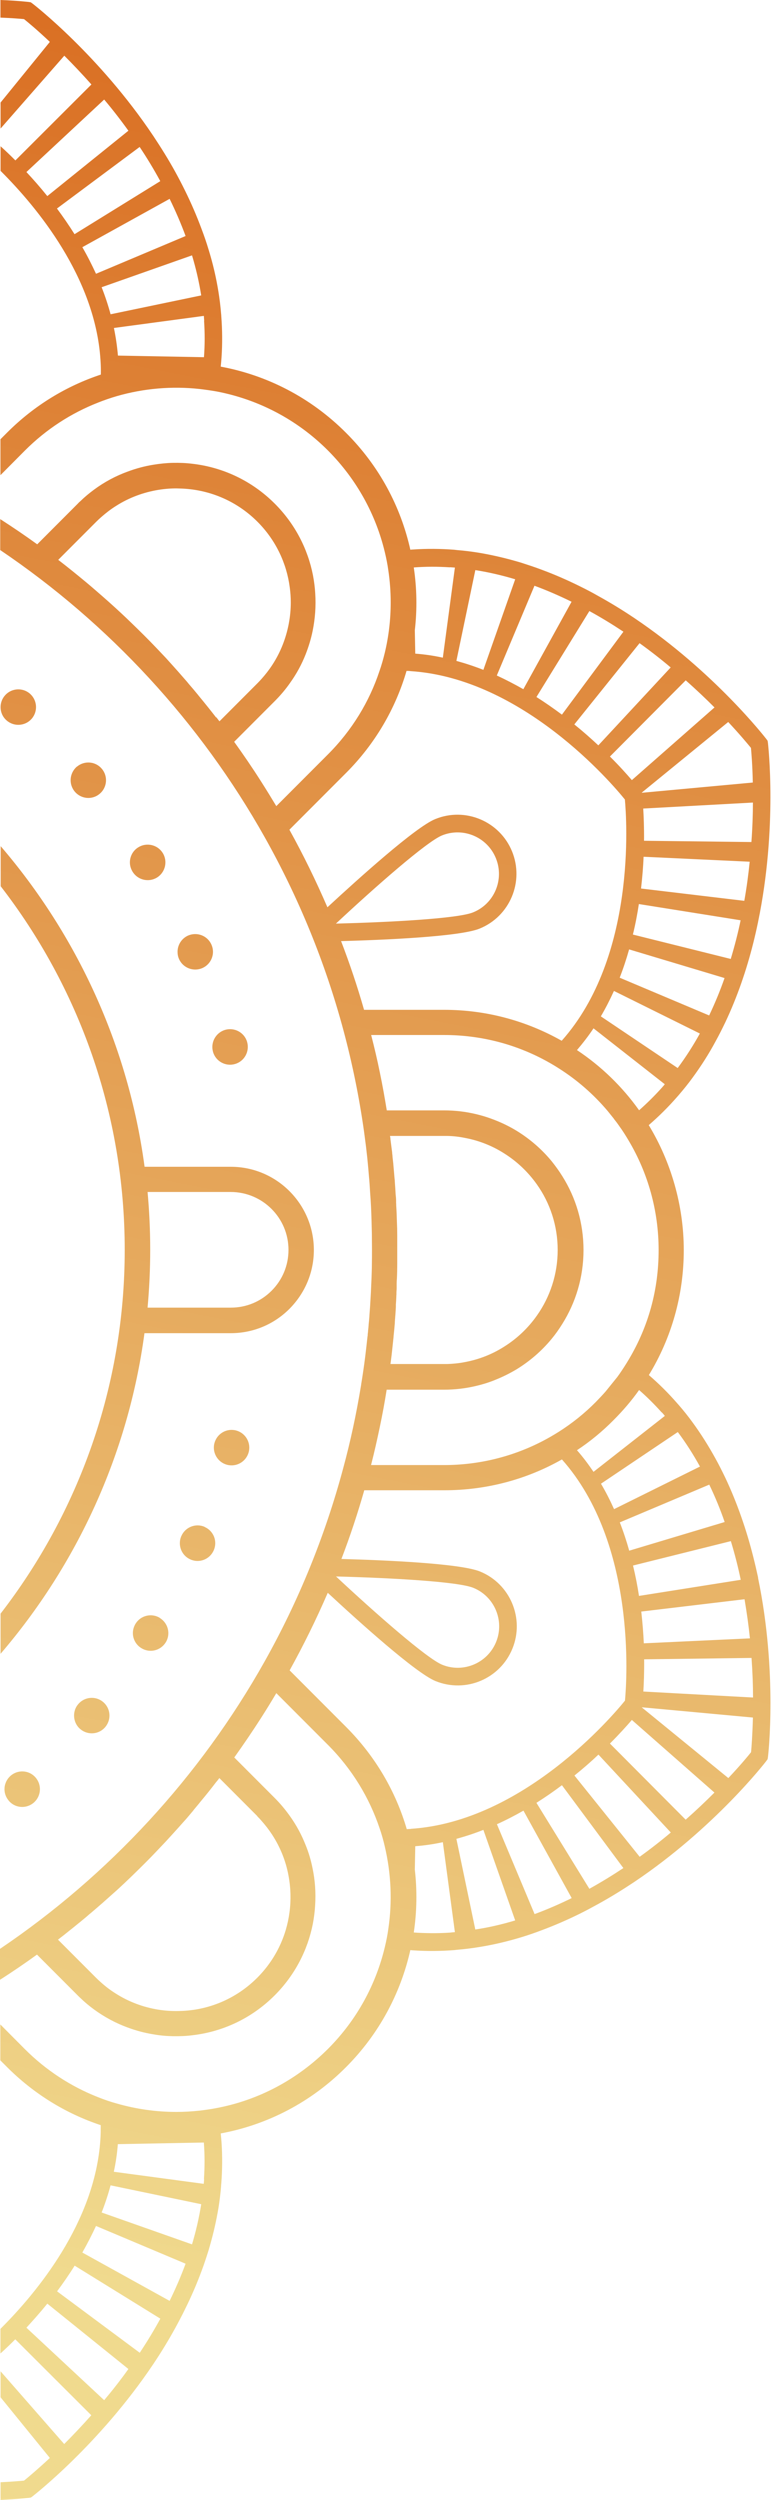 <?xml version="1.0" encoding="UTF-8"?> <svg xmlns="http://www.w3.org/2000/svg" width="93" height="300" viewBox="0 0 93 300" fill="none"> <path d="M0.069 106.339C9.425 118.423 14.986 133.559 14.986 149.993C14.986 166.427 9.411 181.563 0.069 193.647L0.069 198.467C9.204 187.819 15.4 174.575 17.359 159.992H27.722C30.385 159.992 32.897 158.956 34.787 157.064C36.664 155.172 37.712 152.672 37.712 150.007C37.712 144.497 33.228 140.022 27.736 140.022H17.373C15.413 125.438 9.218 112.194 0.083 101.547L0.083 106.353L0.069 106.339ZM27.722 143.047C31.544 143.047 34.663 146.154 34.663 149.993C34.663 151.844 33.945 153.584 32.635 154.896C31.324 156.208 29.585 156.926 27.736 156.926H17.732C17.939 154.633 18.049 152.327 18.049 149.979C18.049 147.632 17.939 145.325 17.732 143.047H27.736H27.722ZM0.069 2.113C1.449 2.168 2.429 2.251 2.884 2.292C3.353 2.665 4.485 3.604 5.989 5.027L0.069 12.305L0.069 15.426L7.727 6.684C8.735 7.692 9.839 8.852 10.984 10.137L1.849 19.252C1.201 18.602 0.607 18.036 0.069 17.553L0.069 20.508C4.471 24.886 11.439 33.31 12.074 43.199C12.116 43.792 12.129 44.372 12.116 44.952C7.99 46.32 4.126 48.64 0.842 51.926L0.055 52.714L0.055 57.023L2.981 54.081C5.575 51.485 8.583 49.565 11.798 48.308C12.529 48.018 13.288 47.756 14.047 47.535C17.276 46.61 20.643 46.32 23.955 46.679C24.659 46.761 25.349 46.858 26.052 46.983C30.951 47.922 35.629 50.283 39.41 54.067C42.901 57.575 45.191 61.828 46.254 66.331C46.42 67.021 46.558 67.725 46.654 68.416C46.847 69.7 46.944 70.999 46.944 72.297C46.944 74.341 46.709 76.371 46.226 78.373C46.047 79.105 45.84 79.837 45.592 80.541C44.377 84.201 42.307 87.626 39.41 90.526L33.2 96.741C32.593 95.733 31.972 94.725 31.337 93.73C30.316 92.128 29.24 90.554 28.136 89.021L33.021 84.132C33.697 83.455 34.318 82.723 34.856 81.95C35.629 80.873 36.25 79.727 36.719 78.539C37.078 77.627 37.367 76.688 37.561 75.735C37.864 74.258 37.975 72.739 37.878 71.233C37.837 70.487 37.74 69.756 37.602 69.024C36.981 65.875 35.45 62.878 33.021 60.447C30.247 57.672 26.742 56.07 23.113 55.655C22.34 55.559 21.568 55.531 20.795 55.545C20.022 55.559 19.236 55.642 18.463 55.766C17.414 55.931 16.379 56.208 15.372 56.581C13.923 57.105 12.543 57.837 11.26 58.79C10.722 59.191 10.197 59.619 9.701 60.102C9.576 60.213 9.452 60.323 9.342 60.447L6.858 62.933L6.623 63.168L4.471 65.323C3.022 64.273 1.532 63.265 0.028 62.298L0.028 66.013C13.123 74.852 24.052 86.673 31.82 100.497C35.877 107.72 39.079 115.495 41.273 123.671C42.335 127.634 43.163 131.681 43.743 135.81C43.798 136.224 43.853 136.652 43.908 137.067C43.963 137.481 44.019 137.909 44.06 138.337C44.101 138.683 44.143 139.028 44.17 139.373C44.226 139.939 44.281 140.505 44.322 141.072C44.391 141.762 44.433 142.453 44.474 143.143C44.557 144.234 44.612 145.325 44.64 146.416C44.653 146.969 44.667 147.507 44.681 148.06C44.681 148.681 44.695 149.316 44.695 149.938C44.695 150.559 44.695 151.181 44.681 151.816C44.681 152.341 44.653 152.879 44.64 153.404C44.598 154.495 44.543 155.586 44.474 156.677C44.446 157.05 44.419 157.437 44.391 157.81C44.391 157.934 44.377 158.072 44.364 158.196C44.35 158.445 44.322 158.694 44.295 158.928V158.984C44.281 159.218 44.253 159.453 44.226 159.688C44.226 159.826 44.198 159.964 44.184 160.102C44.184 160.199 44.184 160.296 44.157 160.392C44.074 161.193 43.977 161.994 43.881 162.809C43.743 163.914 43.577 165.032 43.398 166.123C43.398 166.193 43.384 166.248 43.37 166.317C42.818 169.673 42.114 172.973 41.231 176.219C39.037 184.394 35.85 192.17 31.793 199.392C24.024 213.216 13.095 225.038 0 233.877L0 237.591C1.504 236.625 2.994 235.617 4.443 234.567L5.754 235.879L6.154 236.28L6.844 236.97L9.328 239.456C9.438 239.566 9.563 239.691 9.687 239.801C10.184 240.284 10.708 240.713 11.246 241.113C12.529 242.052 13.909 242.798 15.358 243.323C16.366 243.696 17.401 243.972 18.449 244.138C19.222 244.276 20.009 244.345 20.781 244.359C21.554 244.372 22.327 244.345 23.099 244.248C26.729 243.834 30.233 242.232 33.007 239.456C35.436 237.025 36.967 234.028 37.588 230.88C37.726 230.148 37.823 229.416 37.864 228.67C37.961 227.165 37.864 225.659 37.547 224.168C37.354 223.215 37.078 222.276 36.705 221.378C36.236 220.191 35.615 219.031 34.842 217.953C34.304 217.194 33.697 216.462 33.021 215.785L28.15 210.91C29.254 209.363 30.316 207.803 31.337 206.215C31.972 205.22 32.607 204.198 33.2 203.19L39.41 209.405C42.307 212.305 44.377 215.744 45.605 219.39C45.854 220.108 46.061 220.84 46.226 221.558C46.999 224.817 47.151 228.214 46.654 231.515C46.558 232.219 46.42 232.91 46.254 233.6C45.191 238.102 42.915 242.37 39.41 245.878C35.698 249.579 31.075 252.023 26.052 252.976C25.362 253.114 24.659 253.211 23.955 253.294C23.044 253.39 22.12 253.446 21.195 253.446C18.739 253.446 16.338 253.1 14.034 252.438C13.261 252.23 12.516 251.968 11.784 251.678C8.514 250.394 5.52 248.446 2.967 245.891L0.041 242.95L0.041 247.259L0.828 248.046C4.043 251.264 7.893 253.639 12.102 255.034C12.102 255.614 12.102 256.194 12.06 256.774C11.412 266.676 4.457 275.1 0.055 279.478L0.055 282.433C0.593 281.95 1.187 281.384 1.835 280.735L10.97 289.849C9.825 291.134 8.721 292.294 7.714 293.302L0.069 284.574L0.069 287.695L5.989 294.973C4.471 296.382 3.353 297.321 2.884 297.694C2.429 297.735 1.449 297.818 0.069 297.887L0.069 300C2.153 299.917 3.395 299.765 3.45 299.765L3.712 299.724L3.919 299.572C4.043 299.475 11.964 293.33 18.422 283.704C18.449 283.676 18.463 283.649 18.477 283.621C19.374 282.281 20.243 280.859 21.057 279.381C21.457 278.649 21.844 277.917 22.216 277.158C22.961 275.666 23.638 274.106 24.231 272.504C24.535 271.703 24.797 270.888 25.059 270.059C25.556 268.402 25.956 266.717 26.246 264.991C26.384 264.121 26.494 263.265 26.563 262.381C26.563 262.27 26.577 262.146 26.59 262.036C26.715 260.378 26.729 258.735 26.618 257.105C26.59 256.746 26.563 256.387 26.522 256.028C32.193 254.979 37.423 252.244 41.576 248.073C45.564 244.082 48.145 239.18 49.304 234.028C49.414 234.028 49.524 234.056 49.649 234.056C51.277 234.167 52.919 234.153 54.575 234.028L54.92 233.987C55.803 233.918 56.658 233.807 57.528 233.669C59.253 233.393 60.95 232.993 62.592 232.496C63.42 232.247 64.22 231.971 65.021 231.667C66.621 231.073 68.18 230.396 69.685 229.651C70.444 229.278 71.175 228.877 71.906 228.477C73.383 227.662 74.79 226.792 76.142 225.894C76.142 225.894 76.198 225.853 76.225 225.839C85.857 219.376 91.998 211.449 92.08 211.324L92.232 211.117L92.273 210.855C92.301 210.703 93.446 200.746 91.087 189.38C91.087 189.325 91.087 189.283 91.073 189.242C90.728 187.654 90.328 186.038 89.845 184.422C89.61 183.635 89.348 182.834 89.072 182.047C88.52 180.472 87.885 178.898 87.154 177.351C86.781 176.578 86.395 175.804 85.981 175.059C85.153 173.553 84.229 172.076 83.194 170.667C82.683 169.963 82.131 169.272 81.552 168.609C81.483 168.526 81.414 168.457 81.345 168.375C80.282 167.159 79.165 166.054 77.964 165.019C80.696 160.544 82.159 155.393 82.159 150.021C82.159 144.649 80.613 139.401 77.95 135.023C79.151 133.987 80.282 132.868 81.345 131.653C81.414 131.57 81.483 131.501 81.552 131.418C82.131 130.742 82.683 130.065 83.194 129.361C84.229 127.952 85.167 126.488 85.981 124.969C86.395 124.223 86.781 123.45 87.154 122.676C87.885 121.13 88.52 119.555 89.072 117.981C89.348 117.18 89.61 116.393 89.845 115.592C90.328 113.976 90.728 112.36 91.059 110.772C91.059 110.772 91.087 110.675 91.087 110.634C93.446 99.268 92.287 89.325 92.273 89.159L92.232 88.897L92.08 88.689C91.984 88.565 85.843 80.638 76.225 74.175C76.198 74.147 76.17 74.133 76.142 74.12C74.804 73.222 73.383 72.352 71.906 71.537C71.189 71.123 70.444 70.736 69.685 70.363C68.18 69.618 66.635 68.941 65.021 68.347C64.22 68.043 63.406 67.781 62.592 67.518C60.936 67.021 59.253 66.621 57.528 66.331C56.658 66.192 55.803 66.082 54.92 66.013C54.809 65.999 54.685 65.985 54.575 65.972C52.919 65.847 51.277 65.834 49.649 65.944C49.538 65.944 49.428 65.958 49.304 65.972C48.158 60.82 45.578 55.931 41.576 51.94C37.312 47.673 32.041 45.021 26.522 43.999C26.563 43.64 26.59 43.267 26.618 42.895C26.729 41.265 26.715 39.622 26.59 37.964C26.59 37.854 26.577 37.73 26.563 37.619C26.494 36.735 26.384 35.879 26.246 35.009C25.97 33.283 25.569 31.584 25.059 29.941C24.811 29.112 24.535 28.311 24.231 27.51C23.638 25.908 22.961 24.348 22.216 22.842C21.844 22.083 21.457 21.351 21.057 20.619C20.243 19.141 19.36 17.732 18.463 16.379C18.463 16.379 18.435 16.324 18.408 16.296C11.95 6.657 4.029 0.511 3.905 0.428L3.698 0.276L3.436 0.235C3.436 0.235 2.139 0.083 0.055 6.34741e-06L0.055 2.127L0.069 2.113ZM25.97 86.107C25.666 85.706 25.349 85.32 25.045 84.933C24.645 84.436 24.245 83.939 23.831 83.442C23.831 83.428 23.803 83.4 23.789 83.386C23.417 82.93 23.044 82.489 22.658 82.047C22.603 81.978 22.547 81.909 22.492 81.84C22.134 81.425 21.775 81.025 21.416 80.61C20.919 80.044 20.422 79.506 19.926 78.953C19.581 78.594 19.236 78.221 18.891 77.862C17.856 76.771 16.779 75.708 15.703 74.672C15.344 74.327 14.986 73.981 14.613 73.636C13.578 72.669 12.502 71.717 11.425 70.791C11.094 70.501 10.749 70.211 10.404 69.921C9.287 68.996 8.155 68.071 6.996 67.187L7.272 66.911L9.135 65.046L11.563 62.616C11.757 62.422 11.964 62.229 12.171 62.049C12.736 61.552 13.33 61.096 13.951 60.71C15.51 59.715 17.249 59.08 19.015 58.79C19.87 58.652 20.74 58.583 21.609 58.624C25.004 58.707 28.357 60.033 30.937 62.616C33.145 64.825 34.442 67.615 34.815 70.487C34.898 71.095 34.939 71.689 34.939 72.297C34.939 73.167 34.856 74.023 34.691 74.879C34.359 76.605 33.711 78.276 32.717 79.796C32.331 80.389 31.889 80.956 31.406 81.494C31.255 81.66 31.103 81.826 30.937 81.991L28.481 84.45L26.37 86.563C26.246 86.411 26.121 86.245 25.997 86.079L25.97 86.107ZM30.91 217.967C31.061 218.119 31.227 218.285 31.379 218.464C31.862 219.003 32.303 219.569 32.69 220.163C33.683 221.682 34.346 223.353 34.663 225.079C34.939 226.529 34.98 228.021 34.787 229.471C34.414 232.357 33.117 235.133 30.91 237.343C28.329 239.925 24.976 241.265 21.581 241.334C20.712 241.362 19.843 241.306 18.987 241.168C17.221 240.878 15.482 240.243 13.923 239.249C13.302 238.862 12.709 238.42 12.143 237.909C11.936 237.73 11.729 237.536 11.536 237.343L9.107 234.912L7.244 233.048L6.968 232.772C7.424 232.426 7.879 232.067 8.321 231.708C8.652 231.446 8.983 231.184 9.314 230.907C9.494 230.769 9.659 230.631 9.825 230.493C10.128 230.244 10.432 229.996 10.722 229.733C10.86 229.623 10.998 229.512 11.136 229.388C11.439 229.126 11.743 228.877 12.033 228.615C12.212 228.463 12.391 228.311 12.571 228.145C12.902 227.855 13.233 227.551 13.564 227.261C13.923 226.944 14.282 226.626 14.627 226.295C14.875 226.074 15.11 225.839 15.344 225.618C15.593 225.383 15.827 225.162 16.076 224.914C17.028 223.988 17.966 223.063 18.877 222.096C19.222 221.737 19.567 221.364 19.912 221.005C20.436 220.439 20.947 219.873 21.457 219.307C21.733 219.003 22.009 218.685 22.285 218.381C22.534 218.105 22.768 217.815 23.003 217.539C23.099 217.429 23.21 217.304 23.293 217.18C23.555 216.862 23.831 216.545 24.079 216.227C24.728 215.454 25.362 214.666 25.97 213.865C26.108 213.714 26.232 213.548 26.356 213.382L30.923 217.953L30.91 217.967ZM15.427 284.298C14.475 285.637 13.495 286.88 12.516 288.04L3.174 279.34C3.974 278.47 4.83 277.517 5.685 276.454L15.427 284.298ZM19.263 278.263C18.491 279.685 17.649 281.052 16.793 282.351L6.858 274.976C7.576 274.009 8.293 272.987 8.969 271.896L19.277 278.263H19.263ZM22.299 271.661C21.733 273.194 21.085 274.686 20.381 276.122L9.894 270.322C10.473 269.3 11.025 268.236 11.536 267.132L22.299 271.661ZM24.176 264.535C23.914 266.165 23.541 267.781 23.072 269.341L12.212 265.516C12.626 264.466 12.985 263.375 13.288 262.257L24.176 264.521V264.535ZM24.521 261.483C24.521 261.677 24.493 261.884 24.479 262.077L13.675 260.627C13.909 259.55 14.075 258.445 14.158 257.313L24.493 257.119C24.604 258.555 24.604 260.006 24.507 261.483H24.521ZM46.916 163.693C46.93 163.555 46.958 163.417 46.972 163.279C47.027 162.85 47.082 162.422 47.123 161.994C47.179 161.483 47.234 160.958 47.289 160.434C47.289 160.365 47.289 160.309 47.303 160.24C47.358 159.743 47.399 159.26 47.441 158.763C47.441 158.666 47.441 158.569 47.455 158.473C47.455 158.348 47.482 158.21 47.482 158.086C47.523 157.685 47.537 157.271 47.565 156.871C47.565 156.802 47.565 156.732 47.565 156.677C47.565 156.636 47.565 156.594 47.565 156.553C47.593 156.235 47.606 155.932 47.62 155.628C47.62 155.531 47.62 155.434 47.634 155.351C47.634 155.282 47.634 155.227 47.634 155.158C47.634 154.965 47.661 154.771 47.661 154.578C47.661 154.454 47.661 154.33 47.661 154.205C47.661 154.136 47.661 154.067 47.661 153.998C47.661 153.805 47.675 153.625 47.689 153.446C47.717 152.879 47.73 152.299 47.73 151.719V151.567C47.73 151.567 47.73 151.443 47.73 151.388V151.264C47.73 150.435 47.73 149.606 47.73 148.778V148.626C47.73 148.626 47.73 148.515 47.73 148.446V148.294C47.73 147.728 47.717 147.148 47.689 146.582C47.675 145.947 47.648 145.298 47.606 144.662C47.606 144.566 47.606 144.455 47.593 144.345C47.593 144.262 47.593 144.179 47.593 144.096C47.593 143.834 47.565 143.585 47.537 143.323C47.51 142.826 47.482 142.328 47.441 141.845C47.441 141.666 47.413 141.5 47.399 141.334C47.386 141.113 47.358 140.906 47.344 140.685C47.317 140.367 47.289 140.05 47.261 139.732V139.691L47.165 138.848C47.165 138.696 47.137 138.544 47.123 138.406C47.123 138.268 47.096 138.144 47.082 138.02C47.027 137.591 46.972 137.163 46.916 136.735C46.916 136.597 46.889 136.459 46.861 136.321H53.305C53.457 136.321 53.609 136.321 53.761 136.321C54.478 136.335 55.182 136.418 55.858 136.556C57.555 136.873 59.156 137.509 60.563 138.406C62.109 139.373 63.447 140.644 64.496 142.121C66.083 144.345 67.008 147.079 67.008 150.007C67.008 152.935 66.083 155.655 64.51 157.879C63.461 159.37 62.123 160.641 60.577 161.608C59.17 162.505 57.583 163.14 55.872 163.458C55.196 163.596 54.492 163.665 53.775 163.693C53.623 163.693 53.471 163.693 53.319 163.693H46.875H46.916ZM54.658 231.874C54.451 231.888 54.257 231.902 54.064 231.929C52.602 232.026 51.153 232.012 49.718 231.915C50.09 229.416 50.132 226.875 49.842 224.361L49.897 221.558C51.029 221.475 52.132 221.309 53.209 221.074L54.658 231.874ZM57.114 231.57L54.837 220.674C55.955 220.37 57.045 220.011 58.08 219.597L61.902 230.465C60.343 230.935 58.742 231.308 57.1 231.556L57.114 231.57ZM64.234 229.706L59.708 218.92C60.812 218.423 61.874 217.87 62.896 217.29L68.691 227.786C67.256 228.491 65.766 229.14 64.234 229.706ZM70.816 226.668L64.455 216.351C65.531 215.675 66.566 214.956 67.518 214.238L74.901 224.182C73.59 225.052 72.237 225.88 70.816 226.668ZM76.86 222.828L69.022 213.078C70.085 212.222 71.051 211.38 71.906 210.565L80.6 219.914C79.441 220.895 78.185 221.875 76.86 222.828ZM82.393 218.381L73.286 209.239C74.418 208.107 75.301 207.126 75.922 206.408L85.843 215.122C84.836 216.13 83.677 217.235 82.38 218.381H82.393ZM90.466 206.118C90.411 208.217 90.3 209.681 90.245 210.275C89.873 210.744 88.934 211.877 87.513 213.382L77.136 204.916V204.889L90.466 206.118ZM49.359 219.486C49.193 219.486 49.041 219.5 48.876 219.514C47.565 215.026 45.136 210.813 41.618 207.278L34.801 200.456C36.471 197.445 38.002 194.338 39.382 191.148C43.136 194.628 49.938 200.76 52.326 201.74C55.955 203.218 60.094 201.478 61.571 197.846C63.047 194.227 61.309 190.07 57.68 188.593C55.279 187.612 46.13 187.226 41.024 187.087C42.059 184.394 42.97 181.646 43.77 178.843H53.388C58.425 178.843 63.254 177.558 67.518 175.142C76.487 185.223 75.315 201.712 75.094 204.088C73.59 205.952 62.84 218.602 49.359 219.472V219.486ZM40.376 189.187C46.806 189.352 55.03 189.794 56.879 190.554C59.418 191.59 60.646 194.504 59.611 197.045C58.577 199.586 55.665 200.815 53.126 199.779C51.277 199.019 45.095 193.592 40.389 189.2L40.376 189.187ZM90.48 203.715L77.302 202.997C77.357 202.044 77.412 200.718 77.398 199.13L90.3 198.964C90.424 200.691 90.48 202.292 90.48 203.715ZM90.093 196.616L77.357 197.21C77.302 196.023 77.205 194.752 77.053 193.399L89.459 191.921C89.734 193.537 89.955 195.125 90.107 196.616H90.093ZM89.003 189.587L76.777 191.521C76.598 190.333 76.363 189.118 76.06 187.875L87.816 184.947C88.286 186.494 88.686 188.054 89.003 189.587ZM87.071 182.654L75.604 186.093C75.287 184.961 74.914 183.828 74.473 182.696L85.222 178.166C85.926 179.63 86.547 181.135 87.071 182.654ZM84.105 175.998L73.783 181.108C73.314 180.072 72.803 179.05 72.21 178.056L81.441 171.855C82.435 173.18 83.318 174.575 84.105 175.998ZM79.523 169.493C79.647 169.631 79.772 169.769 79.882 169.921L71.313 176.633C70.706 175.735 70.057 174.865 69.326 174.037C70.899 173.001 72.375 171.786 73.728 170.418C74.859 169.286 75.88 168.098 76.791 166.814C77.743 167.643 78.654 168.554 79.51 169.507L79.523 169.493ZM73.755 134.263C73.976 134.539 74.197 134.829 74.404 135.133C74.818 135.699 75.19 136.293 75.549 136.901C77.826 140.74 79.137 145.229 79.137 150.021C79.137 154.813 77.895 159.205 75.563 163.127C75.204 163.734 74.818 164.328 74.418 164.908C74.335 165.019 74.252 165.143 74.169 165.253L72.762 166.994C72.389 167.422 71.989 167.836 71.589 168.25C70.237 169.617 68.746 170.805 67.159 171.813C66.525 172.214 65.876 172.587 65.214 172.932C61.599 174.81 57.555 175.818 53.361 175.818H44.584C44.971 174.313 45.316 172.78 45.633 171.261C45.95 169.769 46.226 168.264 46.461 166.773H53.361C54.671 166.773 55.941 166.621 57.169 166.331C57.997 166.137 58.811 165.889 59.598 165.557C60.453 165.212 61.281 164.798 62.068 164.328C63.668 163.348 65.09 162.118 66.276 160.682C66.746 160.116 67.173 159.508 67.56 158.887C69.174 156.318 70.112 153.28 70.112 150.021C70.112 146.761 69.188 143.723 67.56 141.141C67.173 140.519 66.732 139.912 66.276 139.345C65.09 137.909 63.668 136.68 62.068 135.699C61.295 135.23 60.467 134.816 59.598 134.47C58.811 134.153 57.997 133.89 57.169 133.697C55.955 133.407 54.685 133.255 53.374 133.255H46.475C46.226 131.75 45.964 130.244 45.647 128.739C45.343 127.22 44.984 125.715 44.598 124.209H53.374C57.638 124.209 61.667 125.245 65.214 127.096C65.876 127.441 66.525 127.814 67.146 128.214C69.353 129.609 71.327 131.335 73.01 133.324L73.755 134.249V134.263ZM79.882 130.106C79.772 130.258 79.647 130.396 79.523 130.534C78.654 131.501 77.743 132.399 76.791 133.241C74.763 130.396 72.237 127.952 69.326 126.019C70.043 125.176 70.72 124.306 71.313 123.408L79.882 130.12V130.106ZM84.091 124.03C83.304 125.452 82.421 126.833 81.427 128.173L72.196 121.972C72.776 120.978 73.3 119.956 73.769 118.92L84.091 124.03ZM87.058 117.373C86.533 118.879 85.912 120.384 85.208 121.862L74.459 117.332C74.901 116.199 75.273 115.067 75.591 113.935L87.058 117.373ZM88.989 110.441C88.672 111.973 88.272 113.52 87.803 115.081L76.046 112.153C76.35 110.91 76.584 109.681 76.763 108.493L88.989 110.441ZM90.079 103.411C89.928 104.916 89.721 106.491 89.431 108.107L77.026 106.629C77.177 105.276 77.288 103.991 77.329 102.817L90.066 103.411H90.079ZM90.286 101.05L77.384 100.898C77.398 99.309 77.343 97.984 77.288 97.031L90.466 96.313C90.466 97.735 90.411 99.337 90.286 101.05ZM75.08 95.926C75.301 98.315 76.474 114.818 67.491 124.9C63.309 122.538 58.494 121.185 53.361 121.185H43.743C42.942 118.381 42.018 115.633 40.983 112.94C46.088 112.802 55.251 112.415 57.638 111.435C61.267 109.957 63.006 105.814 61.529 102.182C60.053 98.564 55.913 96.81 52.284 98.301C49.897 99.282 43.094 105.414 39.341 108.88C37.961 105.69 36.443 102.583 34.773 99.572L41.59 92.75C45.109 89.228 47.537 85.002 48.848 80.514C49.014 80.514 49.166 80.514 49.331 80.541C62.813 81.411 73.562 94.062 75.066 95.926H75.08ZM40.362 110.841C45.067 106.449 51.249 101.022 53.098 100.262C55.637 99.227 58.549 100.442 59.584 102.997C60.619 105.538 59.404 108.452 56.852 109.488C55.003 110.247 46.778 110.675 40.348 110.841H40.362ZM90.231 89.753C90.286 90.347 90.411 91.824 90.452 93.91L77.122 95.139V95.111L87.499 86.645C88.92 88.165 89.845 89.283 90.231 89.753ZM85.843 84.905L75.922 93.62C75.301 92.901 74.418 91.907 73.286 90.789L82.393 81.646C83.691 82.792 84.85 83.897 85.857 84.905H85.843ZM80.586 80.099L71.892 89.449C71.037 88.648 70.071 87.792 69.008 86.936L76.846 77.186C78.171 78.138 79.427 79.119 80.586 80.099ZM74.901 75.818L67.518 85.762C66.552 85.043 65.531 84.325 64.455 83.649L70.816 73.332C72.237 74.106 73.603 74.948 74.901 75.805V75.818ZM68.677 72.214L62.882 82.71C61.861 82.129 60.798 81.577 59.694 81.066L64.22 70.294C65.752 70.86 67.242 71.51 68.677 72.214ZM61.902 69.521L58.08 80.389C57.031 79.975 55.941 79.616 54.837 79.312L57.114 68.416C58.756 68.678 60.356 69.051 61.916 69.521H61.902ZM54.064 68.071C54.271 68.085 54.464 68.098 54.658 68.112L53.209 78.926C52.132 78.691 51.029 78.525 49.897 78.442L49.842 75.639C50.132 73.139 50.09 70.598 49.718 68.098C51.153 67.988 52.602 67.988 54.064 68.085V68.071ZM24.521 38.503C24.617 39.967 24.617 41.417 24.507 42.867L14.171 42.674C14.075 41.541 13.909 40.436 13.688 39.359L24.493 37.909C24.507 38.116 24.521 38.31 24.535 38.503H24.521ZM24.176 35.451L13.288 37.716C12.985 36.597 12.626 35.52 12.212 34.47L23.072 30.645C23.541 32.206 23.914 33.807 24.176 35.451ZM22.299 28.325L11.536 32.855C11.025 31.75 10.487 30.686 9.894 29.664L20.381 23.864C21.085 25.3 21.733 26.792 22.299 28.325ZM19.263 21.737L8.956 28.104C8.279 27.027 7.562 25.991 6.844 25.024L16.779 17.636C17.649 18.934 18.477 20.301 19.25 21.724L19.263 21.737ZM15.427 15.688L5.685 23.533C4.83 22.469 3.988 21.516 3.174 20.646L12.516 11.946C13.495 13.106 14.475 14.363 15.427 15.688ZM14.254 44.358C14.254 44.358 14.254 44.358 14.241 44.358H14.254ZM24.59 183.248C25.666 183.718 26.163 184.974 25.68 186.052C25.211 187.129 23.955 187.626 22.879 187.143C22.078 186.797 21.609 186.01 21.609 185.195C21.609 184.905 21.664 184.615 21.788 184.339C22.258 183.262 23.513 182.765 24.59 183.234V183.248ZM19.208 194.172C20.215 194.794 20.533 196.106 19.912 197.1C19.291 198.094 17.994 198.412 16.986 197.79C16.324 197.39 15.965 196.686 15.965 195.981C15.965 195.595 16.076 195.208 16.283 194.863C16.904 193.854 18.215 193.551 19.208 194.158V194.172ZM9.383 204.53C10.128 203.618 11.481 203.494 12.378 204.24C13.288 204.986 13.413 206.325 12.667 207.237C11.922 208.148 10.584 208.272 9.673 207.527C9.162 207.112 8.9 206.491 8.9 205.883C8.9 205.4 9.052 204.916 9.383 204.53ZM1.228 213.147C2.097 212.346 3.45 212.402 4.236 213.272C5.037 214.142 4.968 215.495 4.112 216.282C3.243 217.083 1.89 217.028 1.104 216.158C0.731 215.744 0.538 215.233 0.538 214.722C0.538 214.142 0.773 213.575 1.228 213.147ZM28.398 171.675C29.53 171.993 30.192 173.167 29.875 174.299C29.557 175.432 28.384 176.094 27.253 175.777C26.315 175.514 25.694 174.658 25.694 173.719C25.694 173.526 25.721 173.332 25.776 173.153C26.094 172.02 27.267 171.358 28.398 171.675ZM27.06 123.588C28.191 123.27 29.378 123.919 29.695 125.052C30.013 126.184 29.364 127.372 28.233 127.69C27.101 128.021 25.914 127.358 25.597 126.239C25.542 126.032 25.514 125.839 25.514 125.646C25.514 124.72 26.121 123.864 27.06 123.588ZM0.621 83.428C1.407 82.558 2.76 82.489 3.629 83.276C4.498 84.063 4.567 85.416 3.781 86.286C2.994 87.156 1.642 87.225 0.773 86.438C0.304 86.024 0.069 85.444 0.069 84.864C0.069 84.353 0.248 83.842 0.621 83.428ZM9.245 92.004C10.156 91.244 11.495 91.369 12.24 92.266C12.999 93.164 12.874 94.517 11.977 95.263C11.081 96.023 9.742 95.898 8.983 95.001C8.652 94.6 8.486 94.117 8.486 93.633C8.486 93.026 8.749 92.418 9.245 91.99V92.004ZM22.589 112.277C23.665 111.808 24.921 112.277 25.404 113.355C25.887 114.432 25.404 115.688 24.328 116.172C23.251 116.641 21.995 116.172 21.512 115.095C21.388 114.818 21.333 114.528 21.333 114.225C21.333 113.41 21.802 112.636 22.589 112.277ZM16.614 101.685C17.607 101.063 18.932 101.367 19.553 102.362C20.174 103.356 19.87 104.682 18.877 105.303C17.883 105.925 16.559 105.621 15.938 104.626C15.717 104.267 15.607 103.881 15.607 103.494C15.607 102.776 15.965 102.085 16.614 101.685Z" fill="url(#paint0_linear_330_406)"></path> <defs> <linearGradient id="paint0_linear_330_406" x1="12.89" y1="274.342" x2="64.365" y2="13.81" gradientUnits="userSpaceOnUse"> <stop stop-color="#F0DA8E"></stop> <stop offset="1" stop-color="#DA7024"></stop> </linearGradient> </defs> </svg> 